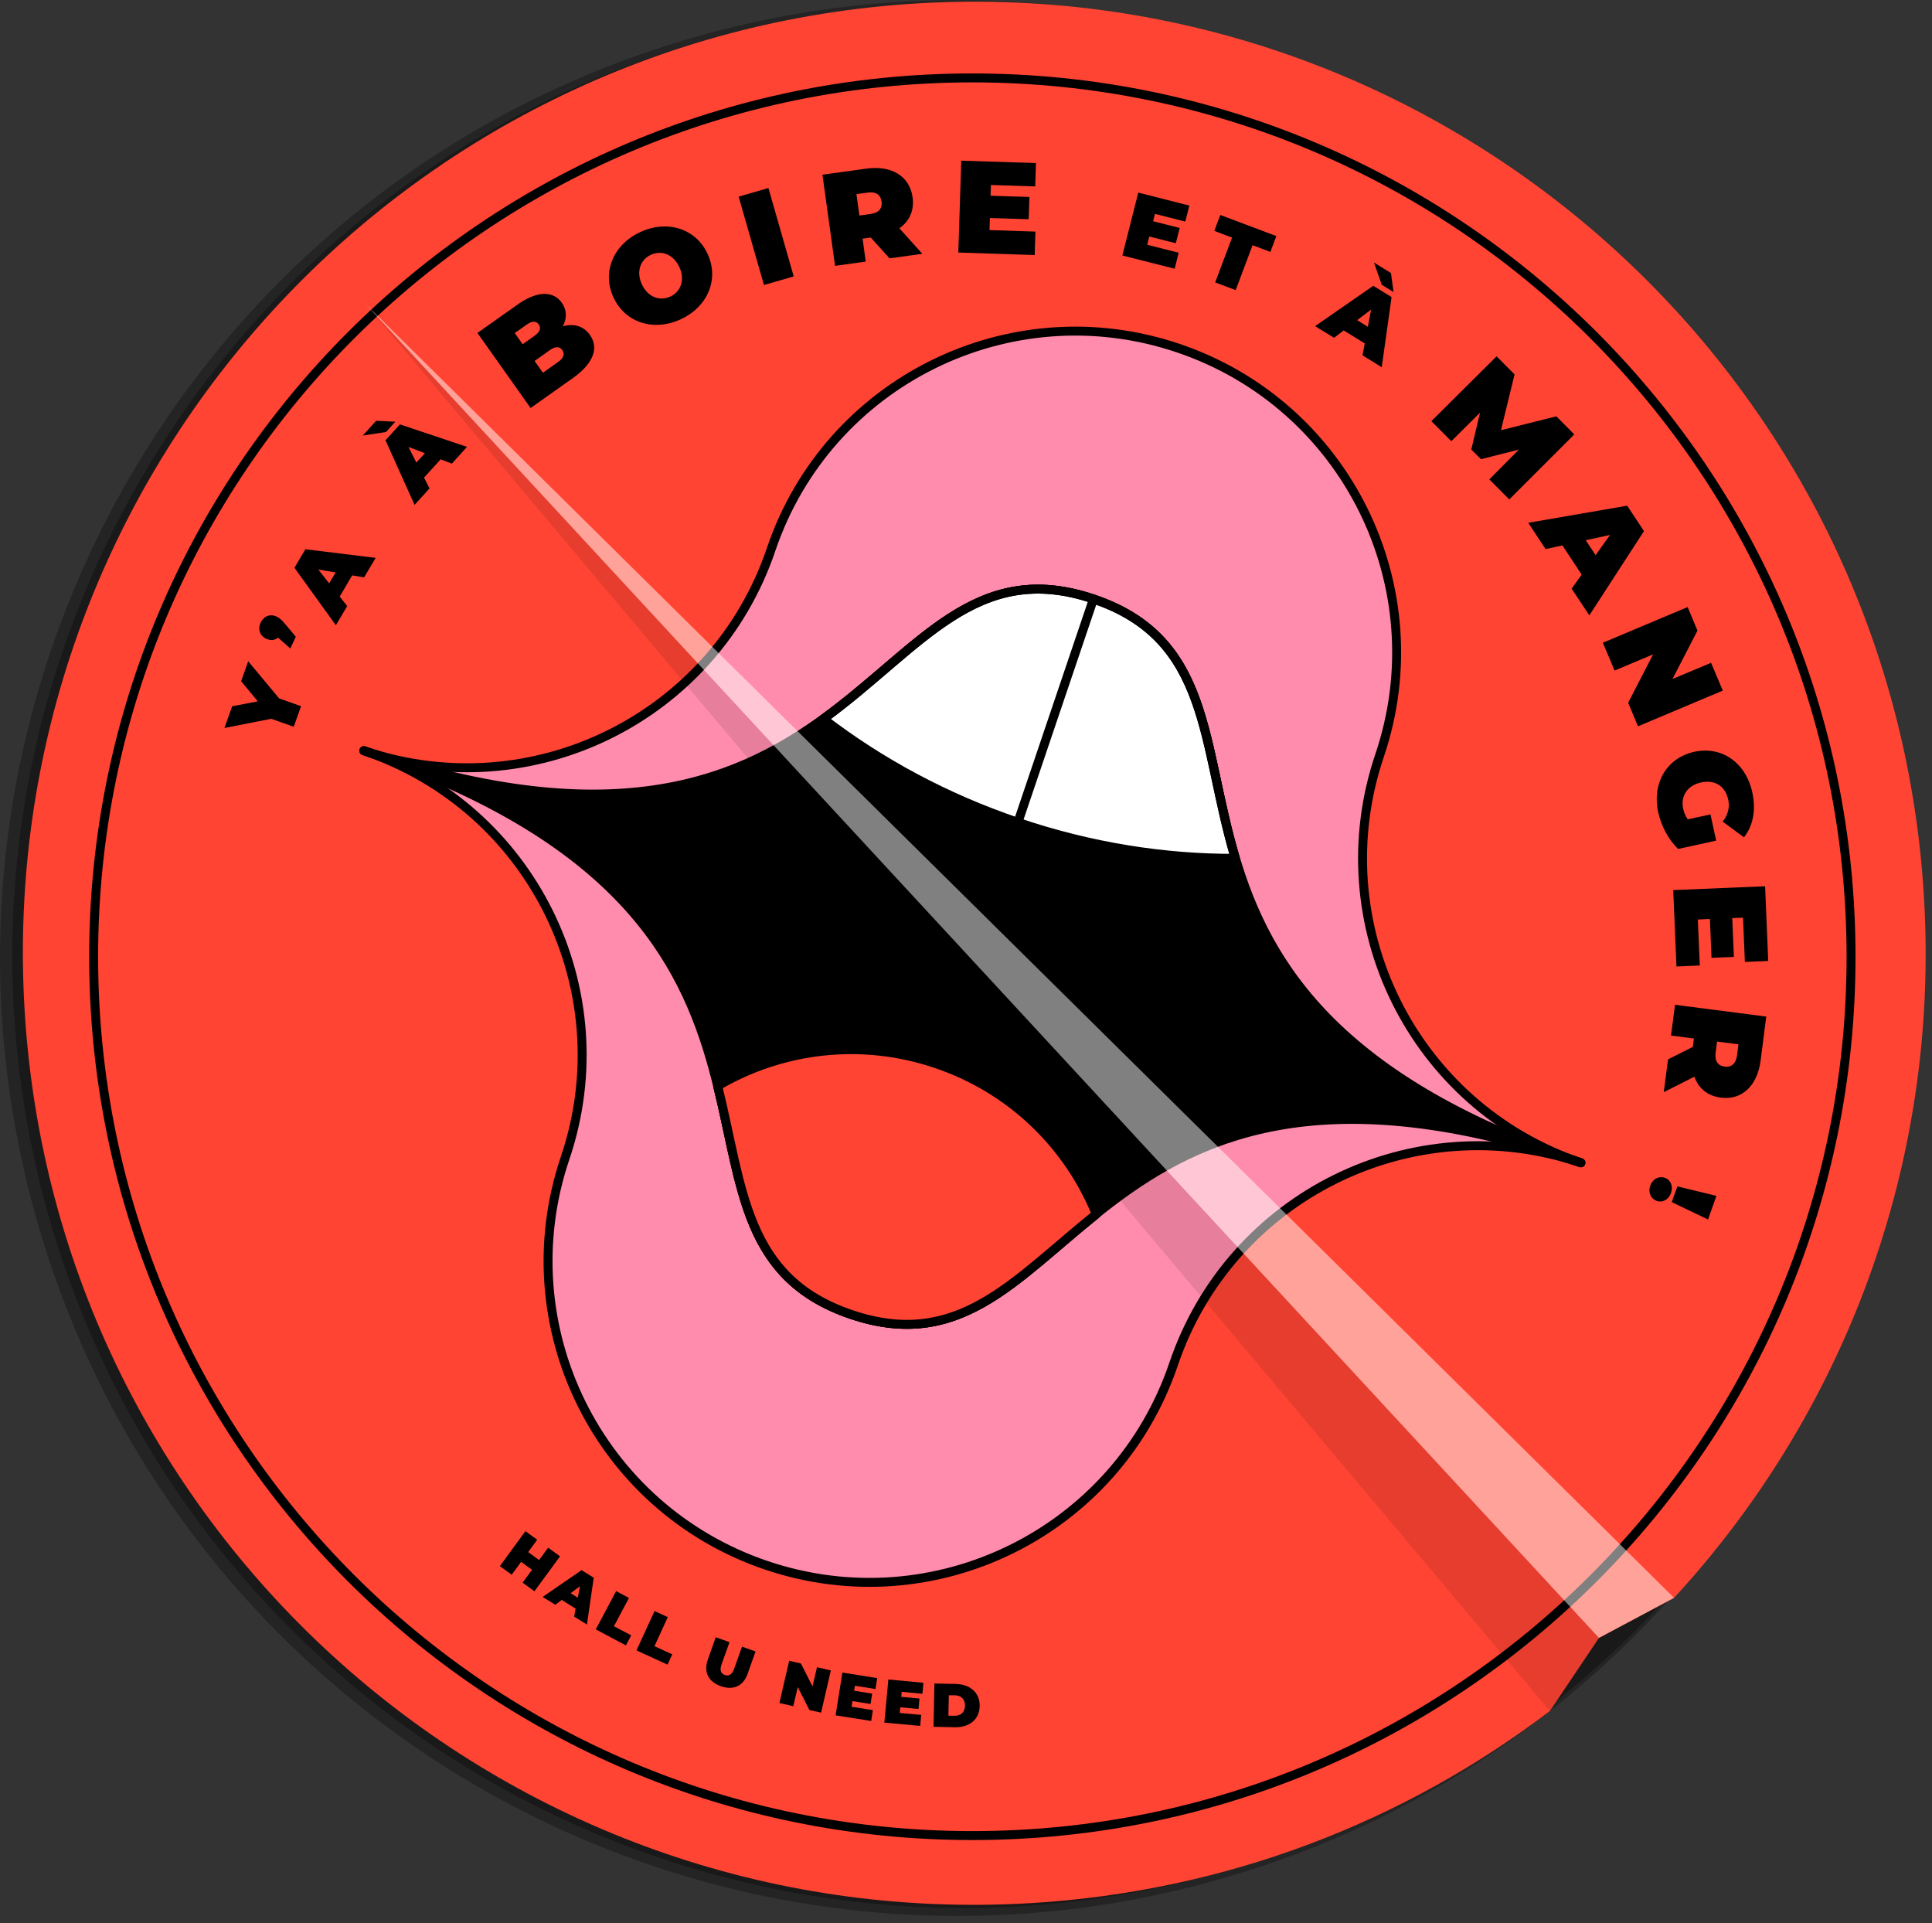 <svg width="216" height="215" viewBox="0 0 216 215" fill="none" xmlns="http://www.w3.org/2000/svg">
<rect x="0" y="0" width="216" height="215" fill="#333333" stroke="none"/>
<g clip-path="url(#clip0_59_643)">
<g style="mix-blend-mode:multiply" opacity="0.3">
<path d="M5.64 136.63C22.06 193.03 81.1 225.44 137.5 209.02C158.59 202.88 176.33 190.78 189.41 175.08L192.94 165.89L200.13 159.64C213.92 135.48 218.29 105.98 209.9 77.16C193.46 20.76 134.43 -11.65 78.03 4.77C21.63 21.19 -10.78 80.23 5.64 136.63Z" fill="black"/>
</g>
<g style="mix-blend-mode:multiply" opacity="0.3">
<path d="M4.3 137.02C20.83 193.79 80.25 226.41 137.03 209.88C158.26 203.7 176.11 191.52 189.28 175.72L192.83 166.47L200.07 160.18C213.96 135.86 218.35 106.16 209.9 77.15C193.36 20.39 133.93 -12.23 77.16 4.3C20.39 20.83 -12.23 80.25 4.3 137.02Z" fill="black"/>
</g>
<path d="M2.74 112.72C6.14 171.36 56.44 216.15 115.09 212.75C137.02 211.48 157.01 203.64 173.27 191.27L178.76 183.1L187.16 178.62C206 158.16 216.85 130.37 215.11 100.41C211.71 41.75 161.41 -3.03 102.77 0.37C44.13 3.77 -0.66 54.07 2.74 112.72Z" fill="#FF4433"/>
<mask id="mask0_59_643" style="mask-type:luminance" maskUnits="userSpaceOnUse" x="10" y="8" width="197" height="198">
<path d="M108.71 205.19C162.967 205.19 206.95 161.206 206.95 106.95C206.95 52.694 162.967 8.71 108.71 8.71C54.454 8.71 10.47 52.694 10.47 106.95C10.47 161.206 54.454 205.19 108.71 205.19Z" fill="white"/>
</mask>
<g mask="url(#mask0_59_643)">
<path d="M86.21 61.42C92.57 42.63 112.95 32.56 131.74 38.92C150.53 45.28 160.6 65.66 154.24 84.45C147.88 103.24 157.95 123.62 176.74 129.98C157.95 123.62 137.57 133.69 131.21 152.48C124.85 171.27 104.47 181.34 85.68 174.98C66.89 168.62 56.82 148.24 63.18 129.45C69.54 110.66 59.47 90.28 40.68 83.92C59.47 90.28 79.85 80.21 86.21 61.42Z" fill="#FF8CAD"/>
<path d="M176.75 129.98C119.96 110.75 147.58 75.53 122.26 66.96C96.93 58.39 97.49 103.15 40.69 83.92C97.48 103.15 69.86 138.37 95.18 146.94C120.51 155.51 119.95 110.75 176.75 129.98Z" fill="black"/>
<path d="M86.21 61.42C92.57 42.63 112.95 32.56 131.74 38.92C150.53 45.28 160.6 65.66 154.24 84.45C147.88 103.24 157.95 123.62 176.74 129.98C157.95 123.62 137.57 133.69 131.21 152.48C124.85 171.27 104.47 181.34 85.68 174.98C66.89 168.62 56.82 148.24 63.18 129.45C69.54 110.66 59.47 90.28 40.68 83.92C59.47 90.28 79.85 80.21 86.21 61.42Z" stroke="black" stroke-linecap="round" stroke-linejoin="round"/>
<path d="M40.68 83.92C97.47 103.15 69.85 138.37 95.17 146.94C120.5 155.51 119.94 110.75 176.74 129.98" stroke="black" stroke-linecap="round" stroke-linejoin="round"/>
<path d="M176.75 129.98C119.96 110.75 147.58 75.53 122.26 66.96C96.93 58.39 97.49 103.15 40.69 83.92" stroke="black" stroke-linecap="round" stroke-linejoin="round"/>
<path d="M122.57 135.72C113.35 143.1 107.16 150.99 95.18 146.94C83.2 142.88 83.08 132.86 80.24 121.39" stroke="black" stroke-linecap="round" stroke-linejoin="round"/>
<path d="M80.24 121.39C83.08 132.86 83.2 142.88 95.18 146.94C107.16 151 113.35 143.1 122.57 135.72C119.44 128.06 113.12 121.77 104.67 118.91C96.22 116.05 87.38 117.21 80.24 121.39Z" fill="#FF4433"/>
<path d="M80.24 121.39C83.08 132.86 83.2 142.88 95.18 146.94C107.16 151 113.35 143.1 122.57 135.72C119.44 128.06 113.12 121.77 104.67 118.91C96.22 116.05 87.38 117.21 80.24 121.39Z" stroke="black" stroke-linecap="round" stroke-linejoin="round"/>
<path d="M92.06 80.36C98.36 85.2 105.68 89.18 113.81 91.93C121.95 94.69 130.17 95.97 138.11 95.95C134.28 83.08 135.43 71.41 122.26 66.96C109.09 62.5 102.92 72.47 92.06 80.37V80.36Z" fill="white"/>
<path d="M92.06 80.36C98.36 85.2 105.68 89.18 113.81 91.93C121.95 94.69 130.17 95.97 138.11 95.95C134.28 83.08 135.43 71.41 122.26 66.96C109.09 62.5 102.92 72.47 92.06 80.37V80.36Z" stroke="black" stroke-linecap="round" stroke-linejoin="round"/>
<path d="M138.1 95.95C134.27 83.08 135.42 71.41 122.25 66.96C109.08 62.5 102.91 72.47 92.05 80.37" stroke="black" stroke-linecap="round" stroke-linejoin="round"/>
<path d="M113.8 91.93L122.25 66.96" stroke="black" stroke-linecap="round" stroke-linejoin="round"/>
</g>
<path d="M31.18 78.06L33.66 78.94L32.84 81.24L30.33 80.35L25.09 81.38L25.96 78.95L28.82 78.4L26.96 76.15L27.75 73.92L31.19 78.05L31.18 78.06Z" fill="black"/>
<path d="M30.92 68.93C31.22 69.07 31.43 69.21 31.98 69.87L33.07 71.18L32.46 72.49L31.09 71.28C30.74 71.57 30.26 71.64 29.76 71.4C29.03 71.06 28.8 70.31 29.14 69.6C29.48 68.89 30.19 68.58 30.92 68.92V68.93Z" fill="black"/>
<path d="M39.38 64.31L37.98 66.69L38.82 67.75L37.55 69.89L32.92 63.47L34.14 61.4L42 62.36L40.71 64.54L39.37 64.32L39.38 64.31ZM37.52 63.99L35.59 63.67L36.8 65.21L37.52 64V63.99Z" fill="black"/>
<path d="M43.16 48.29L40.56 48.69L42.05 47.04L44.2 47.14L43.16 48.29ZM49.261 51.35L47.41 53.39L48.02 54.6L46.35 56.44L43.1 49.22L44.711 47.44L52.211 49.95L50.52 51.83L49.261 51.34V51.35ZM47.501 50.66L45.67 49.96L46.55 51.71L47.501 50.67V50.66Z" fill="black"/>
<path d="M65.95 37.44C66.99 38.9 66.35 40.63 64.04 42.27L59.32 45.61L53.38 37.22L57.86 34.05C60.17 32.41 61.91 32.57 62.81 33.84C63.36 34.62 63.42 35.55 62.93 36.47C64.17 36.13 65.25 36.45 65.96 37.44H65.95ZM57.55 37.23L58.43 38.48L59.75 37.55C60.38 37.1 60.52 36.68 60.23 36.27C59.94 35.86 59.5 35.85 58.87 36.3L57.55 37.23ZM62.87 39.14C62.56 38.71 62.09 38.7 61.47 39.14L59.77 40.35L60.7 41.67L62.4 40.46C63.02 40.02 63.17 39.57 62.87 39.14Z" fill="black"/>
<path d="M68.58 33.23C67.28 30.4 68.58 27.32 71.61 25.93C74.65 24.54 77.82 25.57 79.12 28.4C80.42 31.23 79.12 34.31 76.09 35.7C73.05 37.09 69.88 36.06 68.58 33.23ZM75.95 29.86C75.28 28.4 73.95 27.95 72.78 28.48C71.62 29.01 71.09 30.32 71.76 31.78C72.43 33.23 73.76 33.69 74.93 33.16C76.09 32.63 76.62 31.32 75.96 29.86H75.95Z" fill="black"/>
<path d="M82.581 21.98L85.911 21.02L88.741 30.9L85.411 31.86L82.581 21.98Z" fill="black"/>
<path d="M97.37 26.55L96.44 26.68L96.79 29.24L93.36 29.72L91.95 19.53L96.85 18.85C99.69 18.46 101.7 19.69 102.03 22.05C102.23 23.52 101.69 24.72 100.55 25.52L103.12 28.37L99.45 28.88L97.36 26.56L97.37 26.55ZM97 21.53L95.75 21.7L96.08 24.09L97.33 23.92C98.28 23.79 98.66 23.28 98.56 22.53C98.46 21.78 97.94 21.4 97 21.53Z" fill="black"/>
<path d="M115.76 25.9L115.68 28.51L107.14 28.23L107.47 17.96L115.82 18.23L115.74 20.84L110.79 20.68L110.75 21.88L115.09 22.02L115.01 24.51L110.67 24.37L110.63 25.72L115.77 25.89L115.76 25.9Z" fill="black"/>
<path d="M131.78 28.25L131.33 30.04L125.48 28.56L127.26 21.53L132.97 22.98L132.52 24.77L129.13 23.91L128.92 24.73L131.89 25.48L131.46 27.19L128.49 26.44L128.26 27.36L131.77 28.25H131.78Z" fill="black"/>
<path d="M137.75 26.56L135.76 25.81L136.43 24.03L142.7 26.39L142.03 28.16L140.04 27.41L138.15 32.43L135.86 31.57L137.75 26.55V26.56Z" fill="black"/>
<path d="M152.58 38.39L150.23 36.94L149.15 37.76L147.03 36.46L153.53 31.95L155.58 33.21L154.48 41.05L152.33 39.72L152.58 38.39ZM152.93 36.53L153.29 34.61L151.73 35.79L152.93 36.53ZM154.48 31.83L153.61 29.35L155.51 30.52L155.8 32.65L154.48 31.83Z" fill="black"/>
<path d="M166.51 53.59L169.81 50.26L165.57 51.33L164.49 50.25L165.47 46.13L162.26 49.32L160.03 47.08L167.32 39.83L169.33 41.85L167.81 48.09L174 46.54L176.01 48.56L168.74 55.83L166.51 53.59Z" fill="black"/>
<path d="M176.83 64.23L174.68 60.97L172.8 61.38L170.86 58.44L181.92 56.53L183.8 59.37L177.69 68.79L175.71 65.8L176.83 64.24V64.23ZM178.39 62.06L180 59.8L177.29 60.39L178.39 62.06Z" fill="black"/>
<path d="M192.61 77.2L183.13 81.19L182.03 78.56L184.82 73.15L180.51 74.96L179.2 71.85L188.68 67.86L189.78 70.49L186.99 75.9L191.3 74.09L192.61 77.2Z" fill="black"/>
<path d="M191.231 91.03L191.871 93.97L187.621 94.9C186.521 93.86 185.711 92.28 185.391 90.8C184.681 87.56 186.331 84.72 189.421 84.04C192.511 83.37 195.191 85.26 195.911 88.58C196.341 90.56 196.001 92.3 194.981 93.6L192.601 91.85C193.201 91.06 193.411 90.25 193.211 89.36C192.881 87.87 191.721 87.13 190.171 87.47C188.661 87.8 187.871 88.97 188.181 90.41C188.271 90.83 188.431 91.21 188.691 91.59L191.231 91.04V91.03Z" fill="black"/>
<path d="M190.04 107.93L187.43 108.04L187.07 99.5L197.34 99.07L197.69 107.42L195.08 107.53L194.87 102.58L193.67 102.63L193.85 106.97L191.35 107.07L191.17 102.73L189.82 102.79L190.04 107.93Z" fill="black"/>
<path d="M189.26 117.02L189.38 116.09L186.82 115.76L187.27 112.32L197.47 113.64L196.84 118.55C196.47 121.39 194.75 123 192.39 122.7C190.92 122.51 189.9 121.67 189.43 120.36L186.01 122.09L186.49 118.42L189.28 117.02H189.26ZM194.2 117.99L194.36 116.74L191.97 116.43L191.81 117.68C191.69 118.63 192.08 119.14 192.82 119.23C193.56 119.33 194.07 118.93 194.2 117.99Z" fill="black"/>
<path d="M186.131 131.66C186.781 131.89 187.091 132.6 186.821 133.36C186.551 134.12 185.861 134.47 185.211 134.24C184.571 134.01 184.231 133.3 184.501 132.53C184.771 131.77 185.491 131.43 186.131 131.66ZM191.901 133.68L190.961 136.32L186.901 134.38L187.531 132.62L191.901 133.68Z" fill="black"/>
<path d="M62.61 173.98L59.75 177.88L58.43 176.92L59.48 175.48L58.26 174.59L57.21 176.03L55.89 175.07L58.74 171.16L60.06 172.12L59.05 173.5L60.27 174.39L61.28 173.01L62.6 173.97L62.61 173.98Z" fill="black"/>
<path d="M64.36 179.82L62.8 178.85L62.08 179.39L60.67 178.51L65.02 175.52L66.38 176.37L65.62 181.6L64.19 180.71L64.36 179.82ZM64.6 178.59L64.84 177.31L63.8 178.1L64.6 178.6V178.59Z" fill="black"/>
<path d="M68.88 177.86L70.32 178.63L68.64 181.79L70.57 182.81L69.98 183.93L66.61 182.14L68.88 177.87V177.86Z" fill="black"/>
<path d="M73.18 180.09L74.66 180.77L73.17 184.02L75.16 184.93L74.63 186.08L71.16 184.49L73.18 180.09Z" fill="black"/>
<path d="M79.13 185.53L80.02 183.02L81.56 183.57L80.68 186.03C80.43 186.73 80.6 187.08 81.04 187.24C81.47 187.39 81.83 187.23 82.08 186.53L82.96 184.07L84.47 184.61L83.58 187.12C83.09 188.49 81.99 188.98 80.59 188.49C79.19 187.99 78.65 186.91 79.13 185.54V185.53Z" fill="black"/>
<path d="M92.89 186.73L91.8 191.45L90.49 191.15L89.19 188.59L88.69 190.73L87.14 190.37L88.23 185.65L89.54 185.95L90.84 188.51L91.34 186.37L92.89 186.73Z" fill="black"/>
<path d="M97.59 191.16L97.4 192.38L93.42 191.75L94.18 186.97L98.07 187.59L97.88 188.81L95.58 188.44L95.49 189L97.51 189.32L97.33 190.48L95.31 190.16L95.21 190.79L97.6 191.17L97.59 191.16Z" fill="black"/>
<path d="M102.99 191.7L102.88 192.93L98.87 192.56L99.32 187.74L103.24 188.11L103.13 189.34L100.81 189.12L100.76 189.68L102.8 189.87L102.69 191.04L100.65 190.85L100.59 191.48L103 191.7H102.99Z" fill="black"/>
<path d="M104.47 188.19L106.85 188.24C108.47 188.28 109.56 189.22 109.53 190.72C109.5 192.22 108.37 193.11 106.75 193.08L104.37 193.03L104.47 188.19ZM106.71 191.8C107.39 191.81 107.87 191.42 107.89 190.68C107.9 189.94 107.44 189.52 106.76 189.51H106.08L106.03 191.79H106.71V191.8Z" fill="black"/>
<path d="M108.71 205.19C162.967 205.19 206.95 161.206 206.95 106.95C206.95 52.694 162.967 8.71 108.71 8.71C54.454 8.71 10.47 52.694 10.47 106.95C10.47 161.206 54.454 205.19 108.71 205.19Z" stroke="black" stroke-linecap="round" stroke-linejoin="round"/>
<g style="mix-blend-mode:overlay" opacity="0.5">
<path d="M178.76 183.09L187.16 178.61L40.86 33.97L178.76 183.09Z" fill="white"/>
</g>
<path opacity="0.1" d="M40.86 33.97L173.27 191.25L178.76 183.09L40.86 33.97Z" fill="black"/>
</g>
<defs>
<clipPath id="clip0_59_643">
<rect width="215.3" height="214.18" fill="white"/>
</clipPath>
</defs>
</svg>
